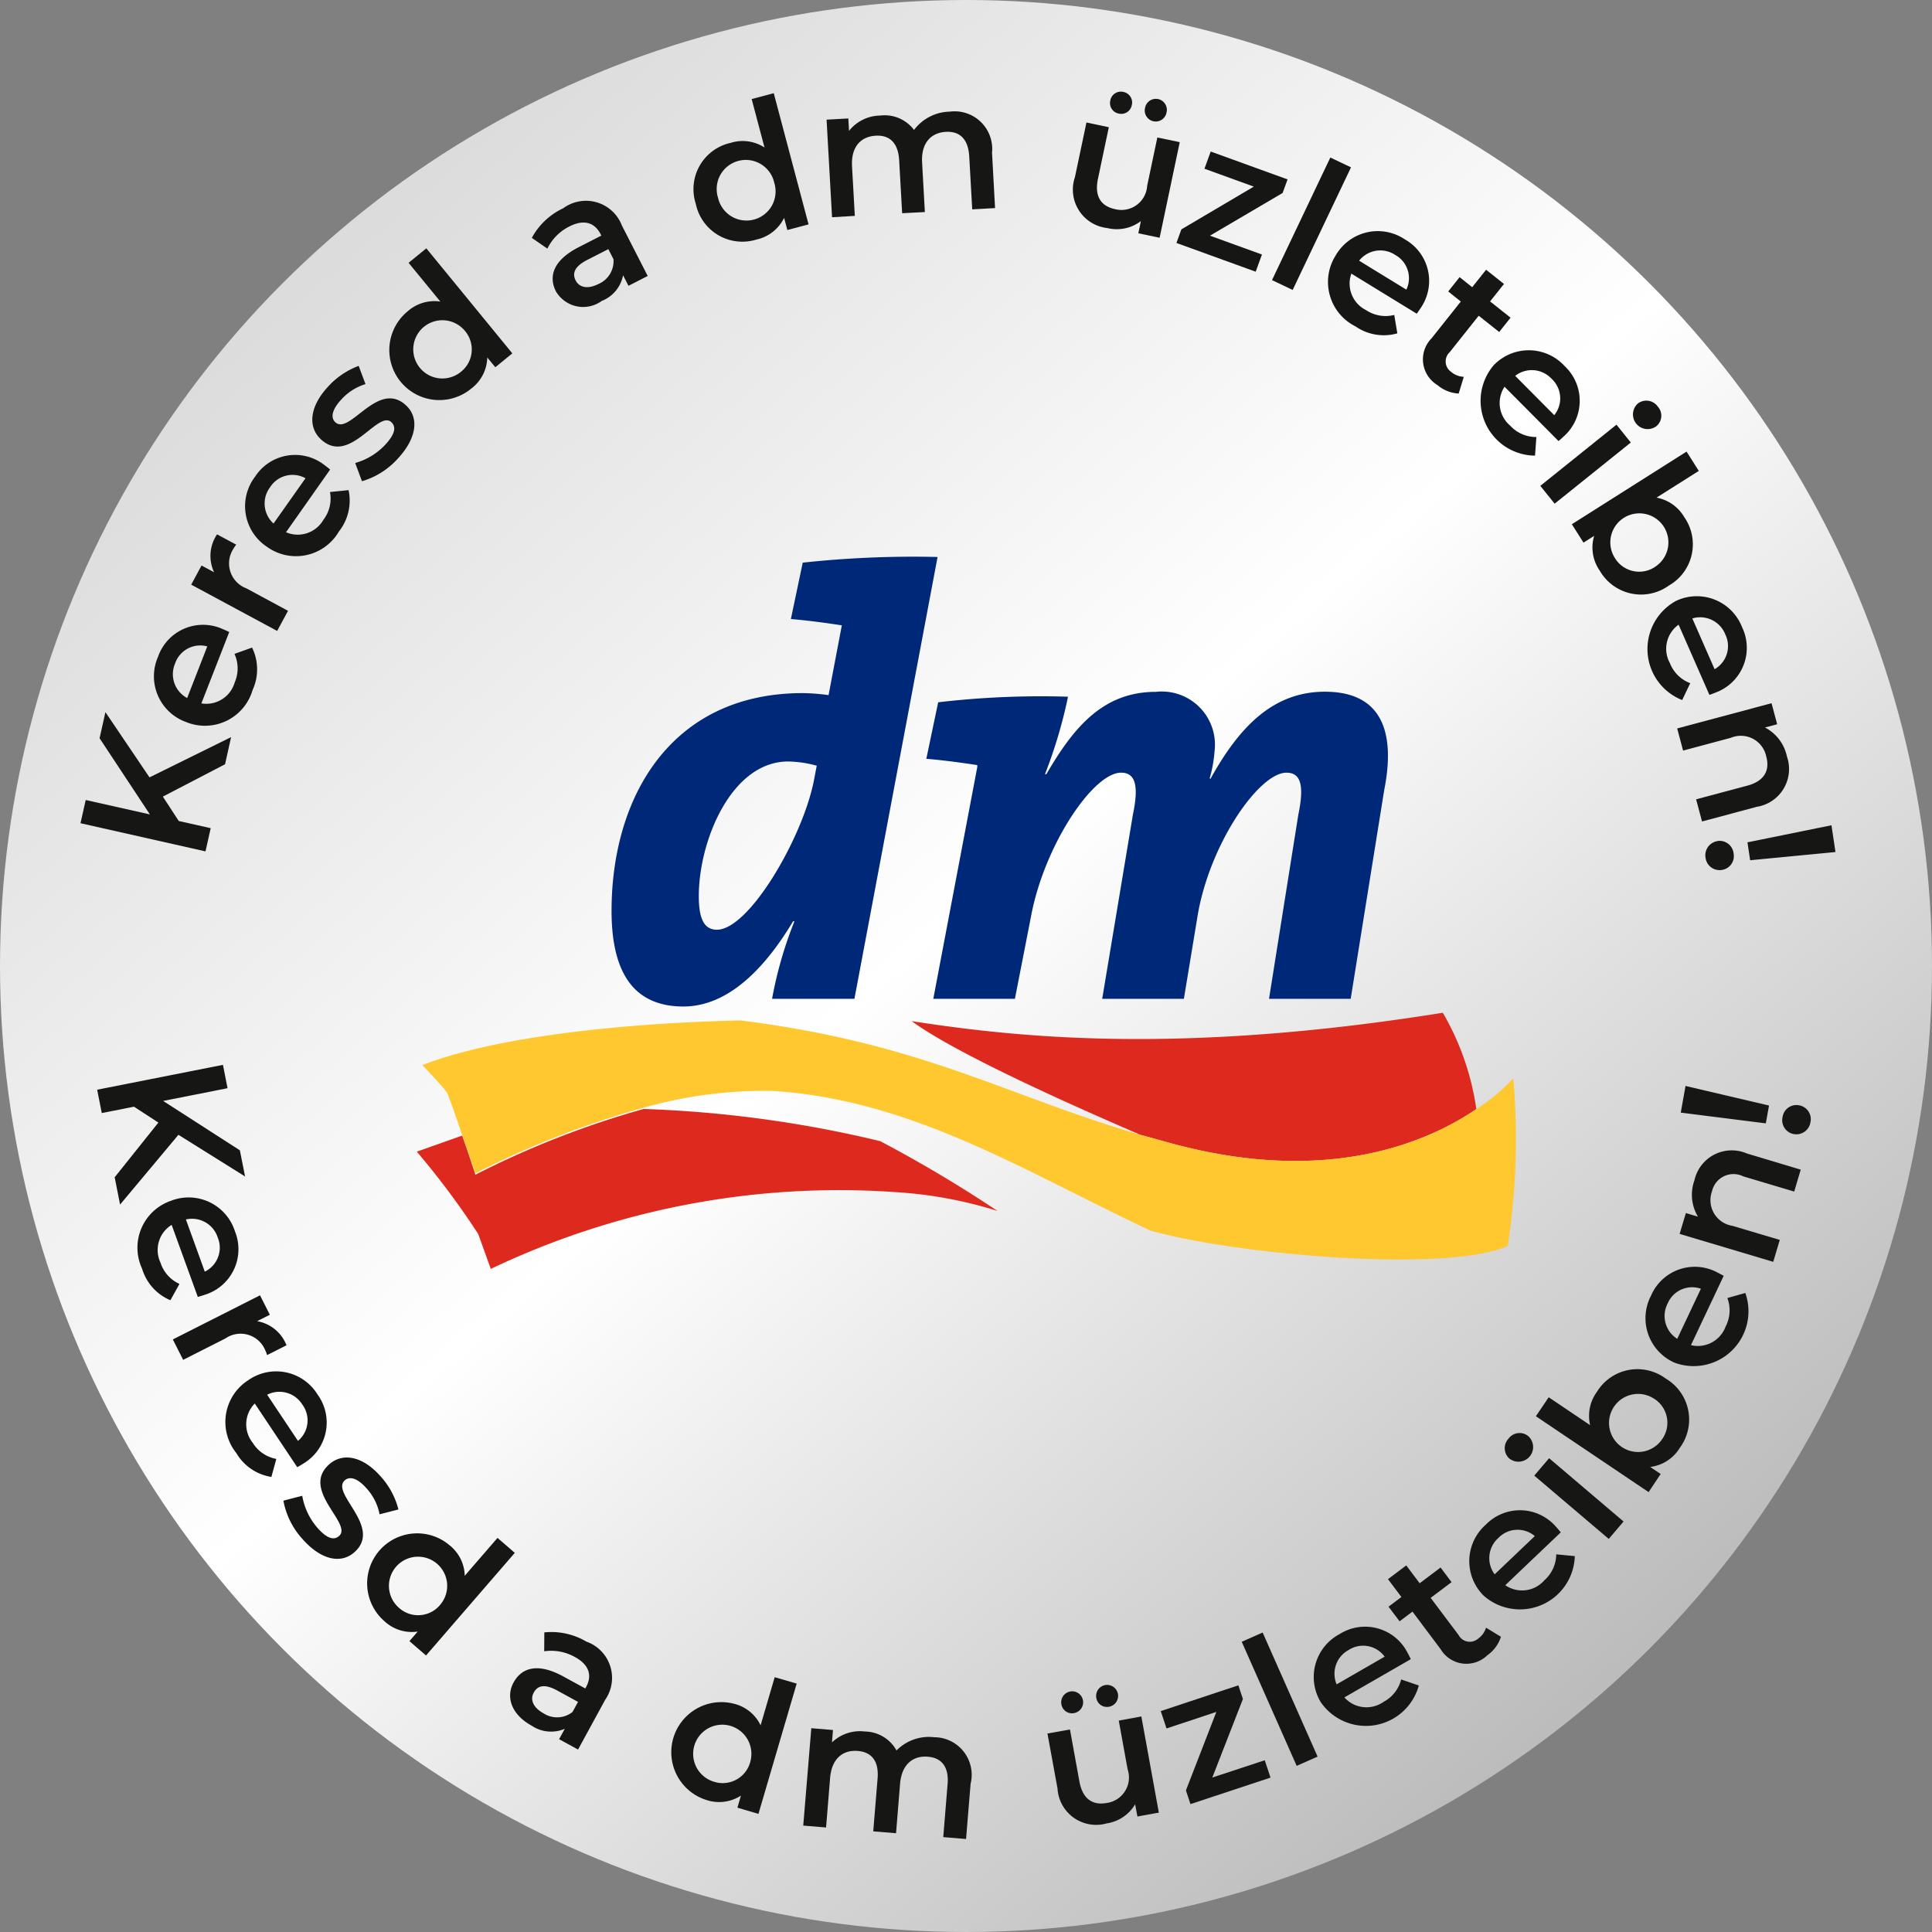 <svg xmlns="http://www.w3.org/2000/svg" xmlns:xlink="http://www.w3.org/1999/xlink" width="96" height="96" viewBox="0 0 96 96">
  <rect x="0" y="0" width="96" height="96" fill="#808080" stroke="none"/>
  <defs>
    <linearGradient id="linear-gradient" x1="0.136" y1="0.117" x2="0.859" y2="0.942" gradientUnits="objectBoundingBox">
      <stop offset="0" stop-color="#d9d9d9"/>
      <stop offset="0.46" stop-color="#fff"/>
      <stop offset="1" stop-color="#b2b2b2"/>
    </linearGradient>
    <clipPath id="clip-path">
      <rect id="Rectangle_1446" data-name="Rectangle 1446" width="87.201" height="86.825" fill="none"/>
    </clipPath>
  </defs>
  <g id="dm-icon" transform="translate(-822 -212)">
    <g id="dm-icon-2" data-name="dm-icon" transform="translate(-59 5)">
      <g id="Group_1913" data-name="Group 1913" transform="translate(23879 -18102)">
        <circle id="Ellipse_301" data-name="Ellipse 301" cx="48" cy="48" r="48" transform="translate(-22998 18309)" fill="url(#linear-gradient)"/>
        <g id="Group_1920" data-name="Group 1920" transform="translate(-22994 18313.555)">
          <path id="Path_1980" data-name="Path 1980" d="M.948,58.958l2.5,3.785L.259,62.027,0,63.18l6.211,1.4.259-1.154-1.588-.356-.79-1.212,3.091-1.608.3-1.348-4.055,2L1.239,57.662Z" transform="translate(0 -26.83)" fill="#161615"/>
          <g id="Group_1919" data-name="Group 1919">
            <g id="Group_1918" data-name="Group 1918" clip-path="url(#clip-path)">
              <path id="Path_1981" data-name="Path 1981" d="M10.578,49.911,9.192,53.46a1.47,1.47,0,0,0,1.657-1.042A1.74,1.74,0,0,0,10.837,51l.874-.313a2.46,2.46,0,0,1,.026,2.109,2.465,2.465,0,0,1-3.3,1.592,2.414,2.414,0,0,1-1.4-3.241,2.368,2.368,0,0,1,3.231-1.373c.084.033.208.091.306.139M8.486,53.194l1-2.566a1.321,1.321,0,0,0-1.6.849,1.342,1.342,0,0,0,.6,1.717" transform="translate(-3.186 -23.064)" fill="#161615"/>
              <path id="Path_1982" data-name="Path 1982" d="M11.575,41.138l.952.512a1.479,1.479,0,0,0-.149.219,1.323,1.323,0,0,0,.652,1.951L15.1,44.937l-.539,1-4.271-2.3.513-.952.624.336a1.91,1.91,0,0,1,.147-1.882" transform="translate(-4.789 -19.141)" fill="#161615"/>
              <path id="Path_1983" data-name="Path 1983" d="M19.526,34.482,17.332,37.6a1.469,1.469,0,0,0,1.857-.617,1.738,1.738,0,0,0,.328-1.381l.923-.095a2.464,2.464,0,0,1-.479,2.054,2.466,2.466,0,0,1-3.582.758,2.416,2.416,0,0,1-.584-3.481,2.368,2.368,0,0,1,3.465-.562c.075.053.181.138.265.209M16.709,37.17,18.3,34.917a1.322,1.322,0,0,0-1.757.442,1.342,1.342,0,0,0,.171,1.811" transform="translate(-7.12 -15.708)" fill="#161615"/>
              <path id="Path_1984" data-name="Path 1984" d="M24.01,31.217l-.338-.906a3.274,3.274,0,0,0,1.5-.915c.487-.528.543-.884.3-1.112-.681-.629-2.075,2.167-3.5.853-.674-.623-.554-1.638.334-2.6a3.864,3.864,0,0,1,1.54-1.052l.338.906a2.659,2.659,0,0,0-1.211.775c-.468.507-.524.9-.29,1.118.721.666,2.115-2.129,3.511-.841.668.617.535,1.632-.391,2.634a3.858,3.858,0,0,1-1.794,1.139" transform="translate(-10.023 -11.859)" fill="#161615"/>
              <path id="Path_1985" data-name="Path 1985" d="M30.513,14.559l4.273,5.218-.844.69-.4-.485a2,2,0,0,1-.807,1.554,2.486,2.486,0,0,1-3.15-3.847,2,2,0,0,1,1.625-.485l-1.579-1.926Zm1.87,4.048a1.447,1.447,0,1,0-.156,2.091,1.418,1.418,0,0,0,.156-2.091" transform="translate(-13.329 -6.774)" fill="#161615"/>
              <path id="Path_1986" data-name="Path 1986" d="M46.405,11.368,47.7,13.9l-.955.489-.269-.526a1.718,1.718,0,0,1-1.061,1.278,1.57,1.57,0,0,1-2.273-.471c-.368-.72-.173-1.535,1.138-2.205l1.116-.572-.033-.064c-.3-.591-.836-.757-1.557-.388a2.4,2.4,0,0,0-1.091,1.1l-.773-.534A3.409,3.409,0,0,1,43.5,10.537a1.91,1.91,0,0,1,2.907.83M46,13.067l-.256-.5L44.7,13.1c-.688.352-.741.706-.58,1.022.187.364.615.441,1.133.176A1.237,1.237,0,0,0,46,13.067" transform="translate(-19.516 -4.742)" fill="#161615"/>
              <path id="Path_1987" data-name="Path 1987" d="M60.964.142l1.73,6.519-1.054.28-.161-.606A2,2,0,0,1,60.1,7.415,2.362,2.362,0,0,1,57.09,5.637a2.355,2.355,0,0,1,1.736-3.028,1.987,1.987,0,0,1,1.679.232L59.867.433Zm.027,4.46a1.447,1.447,0,1,0-2.794.741A1.447,1.447,0,1,0,60.992,4.6" transform="translate(-26.517 -0.066)" fill="#161615"/>
              <path id="Path_1988" data-name="Path 1988" d="M77.548,3.866,77.7,6.644l-1.135.064-.148-2.632c-.049-.863-.472-1.258-1.162-1.219-.745.042-1.235.561-1.18,1.524l.137,2.46L73.083,6.9l-.148-2.633c-.049-.862-.472-1.258-1.161-1.219-.754.042-1.235.561-1.181,1.523l.138,2.461L69.6,7.1l-.272-4.849,1.081-.06.034.617a2.011,2.011,0,0,1,1.551-.761,1.819,1.819,0,0,1,1.68.716,2.266,2.266,0,0,1,1.77-.91,1.868,1.868,0,0,1,2.108,2.013" transform="translate(-32.256 -0.86)" fill="#161615"/>
              <path id="Path_1989" data-name="Path 1989" d="M97.558,2.508l-1,4.751L95.5,7.037l.127-.605a1.986,1.986,0,0,1-1.67.345A1.922,1.922,0,0,1,92.35,4.246l.572-2.714,1.112.234-.54,2.563c-.182.863.142,1.358.845,1.507a1.279,1.279,0,0,0,1.6-1.159l.506-2.4ZM94.107.443a.532.532,0,0,1,.648-.43.532.532,0,0,1,.42.655.53.53,0,0,1-.646.421.531.531,0,0,1-.422-.646m1.727.364a.546.546,0,1,1,1.068.225A.546.546,0,1,1,95.834.807" transform="translate(-42.937 0)" fill="#161615"/>
              <path id="Path_1990" data-name="Path 1990" d="M106.094,10.681l-.31.854-3.938-1.428.244-.675,3.6-2.125-2.452-.889.31-.854,3.819,1.384-.245.675-3.611,2.122Z" transform="translate(-47.389 -2.589)" fill="#161615"/>
              <rect id="Rectangle_1444" data-name="Rectangle 1444" width="6.746" height="1.137" transform="translate(59.205 9.364) rotate(-64.556)" fill="#161615"/>
              <path id="Path_1991" data-name="Path 1991" d="M120.329,17.062l-3.247-1.99a1.47,1.47,0,0,0,.732,1.814,1.744,1.744,0,0,0,1.4.239l.153.915a2.462,2.462,0,0,1-2.079-.346,2.465,2.465,0,0,1-.985-3.525,2.414,2.414,0,0,1,3.435-.8,2.367,2.367,0,0,1,.782,3.421c-.048.078-.126.189-.191.278m-2.861-2.638,2.348,1.439a1.322,1.322,0,0,0-.553-1.725,1.341,1.341,0,0,0-1.795.286" transform="translate(-53.934 -6.031)" fill="#161615"/>
              <path id="Path_1992" data-name="Path 1992" d="M126.528,22.7a1.783,1.783,0,0,1-1.058-.423,1.491,1.491,0,0,1-.29-2.321l1.454-1.828-.626-.5.566-.712.626.5.69-.868.889.707-.69.867,1.017.809-.565.711-1.018-.808-1.437,1.806a.63.63,0,0,0,.074.988,1.024,1.024,0,0,0,.622.24Z" transform="translate(-58.047 -7.7)" fill="#161615"/>
              <path id="Path_1993" data-name="Path 1993" d="M133.891,28.54l-2.683-2.7a1.469,1.469,0,0,0,.282,1.935,1.741,1.741,0,0,0,1.3.564l-.067.925a2.725,2.725,0,0,1-2.06-4.485,2.413,2.413,0,0,1,3.527.031,2.366,2.366,0,0,1-.051,3.508c-.064.065-.167.153-.251.224M131.737,25.3l1.94,1.953a1.32,1.32,0,0,0-.129-1.806,1.341,1.341,0,0,0-1.811-.147" transform="translate(-60.448 -11.179)" fill="#161615"/>
              <path id="Path_1994" data-name="Path 1994" d="M139.444,29.906l.712.887-3.785,3.039-.712-.886Zm1.058-1.048a.692.692,0,0,1,.987.14.677.677,0,0,1-.055.977.728.728,0,0,1-.932-1.117" transform="translate(-63.122 -13.359)" fill="#161615"/>
              <path id="Path_1995" data-name="Path 1995" d="M143.4,40.113a2.364,2.364,0,0,1-3.422-.748,2.006,2.006,0,0,1-.278-1.729l-.53.336-.579-.914,5.7-3.61.608.96-2.1,1.328a2.018,2.018,0,0,1,1.377.967,2.357,2.357,0,0,1-.777,3.409m-.618-.975a1.443,1.443,0,1,0-2.051-.4,1.412,1.412,0,0,0,2.051.4" transform="translate(-64.487 -15.564)" fill="#161615"/>
              <path id="Path_1996" data-name="Path 1996" d="M148.644,51.786l-1.53-3.486a1.469,1.469,0,0,0-.434,1.907,1.742,1.742,0,0,0,1.012,1l-.4.838a2.725,2.725,0,0,1-.306-4.927,2.413,2.413,0,0,1,3.279,1.3,2.366,2.366,0,0,1-1.311,3.254c-.083.036-.212.083-.315.118m-.843-3.8,1.106,2.522a1.321,1.321,0,0,0,.531-1.731,1.342,1.342,0,0,0-1.637-.791" transform="translate(-67.705 -21.815)" fill="#161615"/>
              <path id="Path_1997" data-name="Path 1997" d="M152.3,61.992l-2.686.719-.294-1.1,2.546-.681c.835-.224,1.128-.744.94-1.446a1.289,1.289,0,0,0-1.763-.93l-2.37.634-.294-1.1,4.689-1.254.279,1.045-.606.162a2.109,2.109,0,0,1,1.091,1.439,1.9,1.9,0,0,1-1.531,2.507" transform="translate(-69.041 -26.447)" fill="#161615"/>
              <path id="Path_1998" data-name="Path 1998" d="M151.6,68.949a.7.7,0,0,1,.8.624.693.693,0,0,1-.586.814.7.7,0,0,1-.807-.6.711.711,0,0,1,.592-.833m5.663-.787.2,1.33-4.24.408-.134-.89Z" transform="translate(-70.258 -31.715)" fill="#161615"/>
              <path id="Path_1999" data-name="Path 1999" d="M4.592,93.306l-1.213-.789-1.6.316-.229-1.16L7.8,90.438l.229,1.16-3.2.633,3.812,2.453.258,1.3-3.311-2.07-2.9,3.466-.268-1.356Z" transform="translate(-0.722 -42.081)" fill="#161615"/>
              <path id="Path_2000" data-name="Path 2000" d="M8.316,107.706l-1.3-3.58A1.468,1.468,0,0,0,6.461,106a1.739,1.739,0,0,0,.944,1.06l-.451.811A2.463,2.463,0,0,1,5.546,106.3a2.464,2.464,0,0,1,1.429-3.368,2.413,2.413,0,0,1,3.186,1.514,2.367,2.367,0,0,1-1.523,3.161c-.085.031-.217.068-.322.1m-.59-3.846.937,2.589a1.321,1.321,0,0,0,.644-1.693,1.341,1.341,0,0,0-1.581-.9" transform="translate(-2.487 -47.818)" fill="#161615"/>
              <path id="Path_2001" data-name="Path 2001" d="M14.229,114.336l-.966.489a1.485,1.485,0,0,0-.094-.248,1.324,1.324,0,0,0-1.976-.58l-2.1,1.063-.513-1.014,4.332-2.193.488.966-.633.32a1.911,1.911,0,0,1,1.462,1.2" transform="translate(-3.992 -52.045)" fill="#161615"/>
              <path id="Path_2002" data-name="Path 2002" d="M17.052,123.69l-2.114-3.169a1.47,1.47,0,0,0-.1,1.954,1.743,1.743,0,0,0,1.171.8l-.245.895a2.459,2.459,0,0,1-1.743-1.187,2.464,2.464,0,0,1,.584-3.613,2.414,2.414,0,0,1,3.457.71,2.369,2.369,0,0,1-.725,3.435c-.076.05-.194.118-.29.172m-1.492-3.6,1.529,2.292a1.321,1.321,0,0,0,.221-1.8,1.341,1.341,0,0,0-1.75-.494" transform="translate(-6.279 -55.337)" fill="#161615"/>
              <path id="Path_2003" data-name="Path 2003" d="M18.854,129.071l.937-.242a3.264,3.264,0,0,0,.753,1.589c.473.54.821.634,1.075.411.7-.611-1.937-2.291-.482-3.568.69-.605,1.687-.379,2.549.605a3.852,3.852,0,0,1,.885,1.642l-.937.241a2.649,2.649,0,0,0-.644-1.285c-.455-.519-.842-.615-1.081-.406-.738.648,1.895,2.327.468,3.58-.683.6-1.679.36-2.577-.665a3.862,3.862,0,0,1-.945-1.9" transform="translate(-8.773 -59.059)" fill="#161615"/>
              <path id="Path_2004" data-name="Path 2004" d="M33.934,134.9,29.523,140l-.825-.714.411-.474a2,2,0,0,1-1.668-.53,2.485,2.485,0,0,1,3.251-3.759,1.986,1.986,0,0,1,.754,1.517l1.629-1.883Zm-3.669,2.533a1.447,1.447,0,1,0-2.085.2,1.418,1.418,0,0,0,2.085-.2" transform="translate(-12.354 -62.295)" fill="#161615"/>
              <path id="Path_2005" data-name="Path 2005" d="M44.667,146.468l-1.364,2.5-.942-.514.283-.518a1.721,1.721,0,0,1-1.653-.159c-.974-.532-1.3-1.4-.89-2.144.388-.71,1.172-1.006,2.463-.3l1.1.6.035-.064c.319-.582.155-1.116-.555-1.5a2.4,2.4,0,0,0-1.523-.283l.006-.939a3.415,3.415,0,0,1,2.09.458,1.909,1.909,0,0,1,.948,2.87m-1.634.619.271-.494-1.029-.563c-.678-.371-1-.215-1.17.1-.2.359-.02.756.491,1.035a1.236,1.236,0,0,0,1.438-.074" transform="translate(-18.58 -66.589)" fill="#161615"/>
              <path id="Path_2006" data-name="Path 2006" d="M61.085,147.658l-1.9,6.474-1.046-.308.176-.6a2,2,0,0,1-1.739.21,2.488,2.488,0,0,1,1.4-4.773,1.99,1.99,0,0,1,1.316,1.069l.7-2.39Zm-2.291,3.829a1.447,1.447,0,1,0-1.815,1.049,1.418,1.418,0,0,0,1.815-1.049" transform="translate(-25.498 -68.556)" fill="#161615"/>
              <path id="Path_2007" data-name="Path 2007" d="M75.479,154.815l-.228,2.773-1.133-.094.215-2.628c.072-.861-.292-1.311-.982-1.367-.743-.061-1.3.386-1.379,1.346l-.2,2.456-1.133-.093.216-2.628c.071-.861-.294-1.311-.982-1.367-.752-.061-1.3.386-1.378,1.346l-.2,2.456-1.134-.093.4-4.839,1.077.089-.05.616a2.011,2.011,0,0,1,1.642-.541,1.822,1.822,0,0,1,1.565.941,2.263,2.263,0,0,1,1.878-.657,1.868,1.868,0,0,1,1.811,2.284" transform="translate(-31.248 -70.764)" fill="#161615"/>
              <path id="Path_2008" data-name="Path 2008" d="M94.526,149.618l.869,4.778-1.065.193-.112-.608a1.984,1.984,0,0,1-1.416.951,1.922,1.922,0,0,1-2.442-1.737l-.5-2.73,1.119-.2.468,2.577c.158.868.644,1.2,1.351,1.076a1.279,1.279,0,0,0,1.045-1.678l-.439-2.416Zm-3.974-.608a.545.545,0,1,1,.634.44.533.533,0,0,1-.634-.44m1.736-.315a.546.546,0,1,1,.634.439.532.532,0,0,1-.634-.439" transform="translate(-41.813 -68.883)" fill="#161615"/>
              <path id="Path_2009" data-name="Path 2009" d="M105.554,151.821l.286.862L101.863,154l-.226-.681,1.512-3.9-2.476.822-.287-.863,3.857-1.28.226.681-1.521,3.9Z" transform="translate(-46.709 -68.91)" fill="#161615"/>
              <rect id="Rectangle_1445" data-name="Rectangle 1445" width="1.136" height="6.743" transform="translate(57.701 77.024) rotate(-23.886)" fill="#161615"/>
              <path id="Path_2010" data-name="Path 2010" d="M119.427,144.265l-3.3,1.9a1.469,1.469,0,0,0,1.943.223,1.74,1.74,0,0,0,.878-1.115l.877.3a2.725,2.725,0,0,1-4.864.842,2.414,2.414,0,0,1,.935-3.4,2.366,2.366,0,0,1,3.378.949c.045.079.106.2.152.3m-3.684,1.252,2.386-1.375a1.321,1.321,0,0,0-1.779-.338,1.341,1.341,0,0,0-.607,1.713" transform="translate(-53.325 -66.377)" fill="#161615"/>
              <path id="Path_2011" data-name="Path 2011" d="M127.116,140.495a1.778,1.778,0,0,1-.675.918,1.492,1.492,0,0,1-2.321-.3l-1.4-1.868-.64.481L121.53,139l.64-.481-.667-.887.908-.683.666.887,1.039-.782.546.727-1.039.781,1.388,1.846a.63.63,0,0,0,.975.177,1.02,1.02,0,0,0,.388-.542Z" transform="translate(-56.535 -63.72)" fill="#161615"/>
              <path id="Path_2012" data-name="Path 2012" d="M133.6,132.926l-2.758,2.626a1.469,1.469,0,0,0,1.941-.242,1.744,1.744,0,0,0,.591-1.291l.923.087a2.726,2.726,0,0,1-4.528,1.966,2.413,2.413,0,0,1,.105-3.527,2.366,2.366,0,0,1,3.507.125c.063.066.15.17.219.256m-3.285,2.086,1.994-1.9a1.32,1.32,0,0,0-1.808.091,1.341,1.341,0,0,0-.186,1.808" transform="translate(-60.046 -61.339)" fill="#161615"/>
              <path id="Path_2013" data-name="Path 2013" d="M132.594,125.93a.692.692,0,0,1-.049-1,.677.677,0,0,1,.97-.13.728.728,0,0,1-.922,1.126m1.229.843.737-.866,3.7,3.146-.736.865Z" transform="translate(-61.585 -58.001)" fill="#161615"/>
              <path id="Path_2014" data-name="Path 2014" d="M141.711,119.19a2.364,2.364,0,0,1,.688,3.435,2,2,0,0,1-1.472.949l.521.351-.6.9-5.6-3.77.636-.943,2.059,1.387a2.017,2.017,0,0,1,.333-1.65,2.358,2.358,0,0,1,3.436-.656m-.645.958a1.443,1.443,0,1,0,.457,2.04,1.412,1.412,0,0,0-.457-2.04" transform="translate(-62.93 -55.238)" fill="#161615"/>
              <path id="Path_2015" data-name="Path 2015" d="M149.323,109.665l-1.626,3.442a1.469,1.469,0,0,0,1.723-.925,1.74,1.74,0,0,0,.087-1.416l.892-.252a2.724,2.724,0,0,1-3.515,3.464,2.413,2.413,0,0,1-1.172-3.327,2.367,2.367,0,0,1,3.316-1.146c.081.038.2.105.3.16m-2.312,3.128,1.176-2.489a1.32,1.32,0,0,0-1.654.736,1.341,1.341,0,0,0,.478,1.753" transform="translate(-67.675 -50.822)" fill="#161615"/>
              <path id="Path_2016" data-name="Path 2016" d="M151.959,98.566l2.665.8-.325,1.089-2.526-.753a1.094,1.094,0,0,0-1.558.74,1.29,1.29,0,0,0,1.015,1.716l2.352.7-.325,1.089-4.651-1.388.31-1.036.6.179a2.11,2.11,0,0,1-.176-1.8,1.9,1.9,0,0,1,2.617-1.335" transform="translate(-69.146 -45.802)" fill="#161615"/>
              <path id="Path_2017" data-name="Path 2017" d="M148.71,93.723l.237-1.325,4.148.972-.158.886Zm5.619,1.067a.7.7,0,0,1-.56-.848.694.694,0,0,1,.816-.584.7.7,0,0,1,.572.831.711.711,0,0,1-.828.6" transform="translate(-69.194 -42.992)" fill="#161615"/>
            </g>
          </g>
        </g>
      </g>
    </g>
    <g id="Dm_Logo" transform="translate(842.711 239.658)">
      <path id="path5199" d="M52.647,70.138c-2.393,1.63-7.214,3.711-14.636,1.838-.694-.173-1.387-.382-2.046-.555-4.682-2.012-9.434-4.231-11.376-5.653,5.376.832,13.422,1.665,26.393-.416a13.2,13.2,0,0,1,1.665,4.786M2.254,71.456,0,72.254a39.95,39.95,0,0,1,3.052,4.092l.624,1.734a40.212,40.212,0,0,1,20.116-3.815,21.15,21.15,0,0,1,5.064.936,66.308,66.308,0,0,0-5.827-3.468,58.415,58.415,0,0,0-11.757-1.6A45.04,45.04,0,0,0,2.913,73.4s-.312-.971-.659-1.942" transform="translate(0 -42.687)" fill="#dd291e"/>
      <path id="path5201" d="M55.008,69.331a9.5,9.5,0,0,1-1.838,1.526c-2.393,1.63-7.214,3.711-14.636,1.838-.694-.173-1.387-.382-2.046-.555C29.725,70.163,25.7,67.6,16.615,66.452c-6.173.139-12.381.867-15.815,2.22,0,0,.936.971,1.214,1.353.139.277.451,1.214.763,2.116.347.971.659,1.908.659,1.908a45.041,45.041,0,0,1,8.358-3.26,21.844,21.844,0,0,1,6.451-.832c6.936.451,12.52,4.023,18.728,6.936,4.3,1.214,14.809,2.116,17.757.763a34.676,34.676,0,0,0,.277-8.324" transform="translate(-0.523 -43.405)" fill="#ffc82e"/>
      <path id="path5203" d="M36.675,10.18c-2.809,0-4.439,3.919-4.439,6.694,0,1.145.277,1.665.9,1.665,1.6,0,4.266-4.578,4.821-7.422l.139-.728a5.6,5.6,0,0,0-1.422-.208m3.295,11.792H35.877a19.973,19.973,0,0,1,1.11-3.85h-.069c-1.283,2.15-3.121,4.231-5.445,4.231-2.358,0-3.572-1.526-3.572-4.751,0-5.653,2.948-10.821,9.5-10.821a10.408,10.408,0,0,1,1.283.1l.659-3.468h0c-.659-.1-1.665-.243-2.532-.312L37.4.3A51.024,51.024,0,0,1,44.1.018L39.969,21.972Zm24.659,0H60.57l1.457-9.156c.312-1.491.1-2.081-.59-2.081-1.387,0-3.884,3.642-4.439,7.249l-.659,3.988H52.281l1.526-9.156c.312-1.491.1-2.081-.59-2.081-1.387,0-3.815,3.607-4.474,7.145l-.8,4.092H43.888l2.185-11.514v-.1c-.659-.1-1.665-.243-2.532-.312l.59-2.809a43.987,43.987,0,0,1,6.451-.277,23.752,23.752,0,0,1-1.145,3.85h.069c1.353-2.324,2.809-4.092,5.445-4.092A2.642,2.642,0,0,1,57.865,9.66a6.6,6.6,0,0,1-.243,1.353l.035.035c1.387-2.5,3.052-4.335,5.688-4.335,2.913,0,3.5,2.116,2.948,4.89Z" transform="translate(-18.224 0)" fill="#002878"/>
    </g>
  </g>
</svg>
